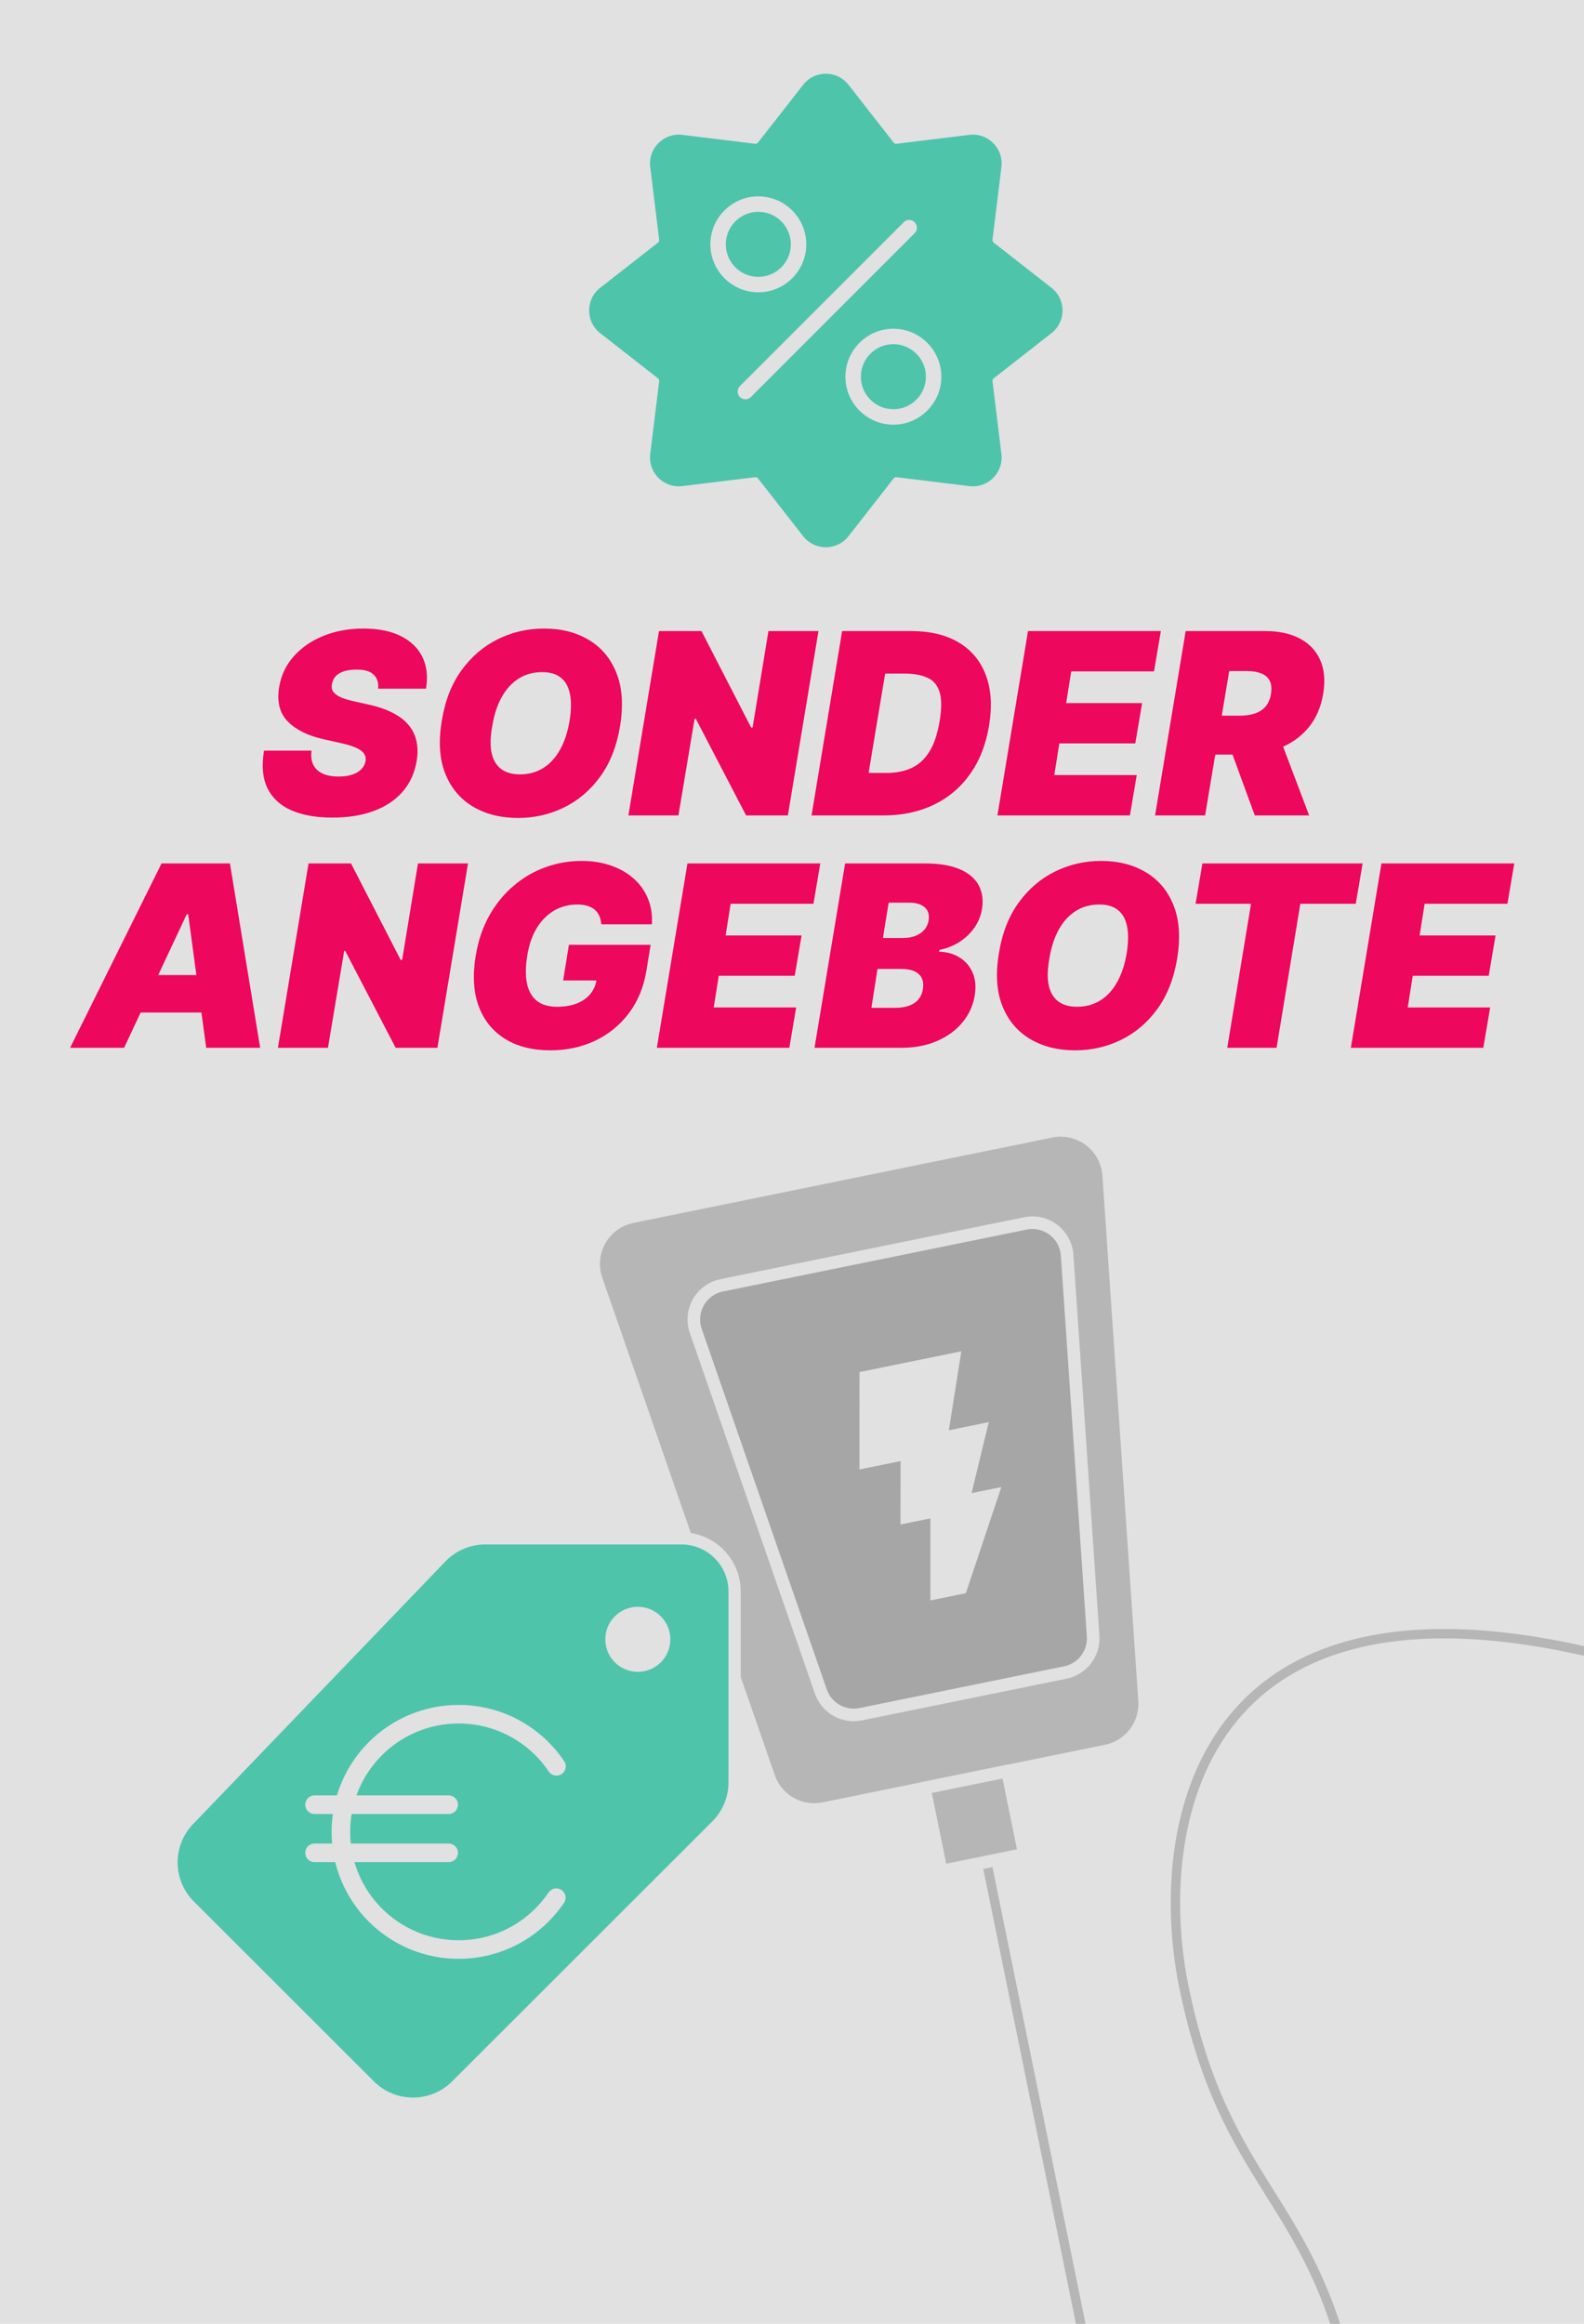 <svg xmlns="http://www.w3.org/2000/svg" fill="none" viewBox="0 0 750 1100" height="1100" width="750">
<g clip-path="url(#clip0_21_2)">
<rect fill="#E1E1E1" height="1100" width="750"></rect>
<path fill="#ED075D" d="M179.036 326C179.292 323.188 178.61 320.986 176.99 319.395C175.371 317.776 172.644 316.966 168.809 316.966C166.365 316.966 164.32 317.25 162.672 317.818C161.053 318.386 159.789 319.168 158.88 320.162C157.999 321.156 157.445 322.307 157.218 323.614C156.962 324.636 156.976 325.574 157.26 326.426C157.573 327.25 158.155 328.003 159.007 328.685C159.888 329.366 161.039 329.977 162.459 330.517C163.908 331.057 165.627 331.54 167.615 331.966L174.434 333.5C179.093 334.523 182.999 335.872 186.152 337.548C189.334 339.196 191.834 341.156 193.652 343.429C195.471 345.702 196.664 348.244 197.232 351.057C197.828 353.869 197.843 356.937 197.275 360.261C196.309 366 194.078 370.858 190.584 374.835C187.09 378.812 182.53 381.838 176.905 383.912C171.28 385.986 164.775 387.023 157.388 387.023C149.831 387.023 143.411 385.901 138.127 383.656C132.871 381.384 129.064 377.918 126.706 373.259C124.377 368.571 123.809 362.591 125.002 355.318H147.502C147.161 357.989 147.445 360.233 148.354 362.051C149.263 363.869 150.726 365.247 152.743 366.185C154.76 367.122 157.275 367.591 160.286 367.591C162.843 367.591 165.03 367.278 166.848 366.653C168.667 366.028 170.101 365.162 171.152 364.054C172.203 362.946 172.843 361.682 173.07 360.261C173.297 358.955 173.07 357.79 172.388 356.767C171.706 355.744 170.471 354.821 168.681 353.997C166.891 353.173 164.434 352.42 161.309 351.739L152.956 349.864C145.542 348.159 139.945 345.347 136.167 341.426C132.388 337.506 131.053 332.136 132.161 325.318C133.07 319.75 135.357 314.892 139.022 310.744C142.715 306.568 147.402 303.33 153.084 301.028C158.794 298.699 165.115 297.534 172.047 297.534C179.093 297.534 184.988 298.713 189.732 301.071C194.505 303.429 197.928 306.739 200.002 311C202.104 315.261 202.672 320.261 201.706 326H179.036ZM293.56 343.898C291.969 353.386 288.816 361.341 284.1 367.761C279.384 374.182 273.659 379.026 266.926 382.293C260.194 385.56 252.992 387.193 245.321 387.193C237.14 387.193 230.037 385.418 224.015 381.866C217.992 378.315 213.603 373.116 210.847 366.27C208.091 359.423 207.537 351.057 209.185 341.17C210.719 331.682 213.844 323.699 218.56 317.222C223.276 310.744 229.029 305.844 235.819 302.52C242.608 299.196 249.867 297.534 257.594 297.534C265.719 297.534 272.779 299.324 278.773 302.903C284.796 306.483 289.171 311.724 291.898 318.628C294.654 325.531 295.208 333.955 293.56 343.898ZM269.696 341.17C270.492 336.17 270.549 331.966 269.867 328.557C269.185 325.119 267.75 322.534 265.563 320.801C263.375 319.04 260.435 318.159 256.742 318.159C252.537 318.159 248.816 319.182 245.577 321.227C242.338 323.273 239.654 326.213 237.523 330.048C235.392 333.884 233.901 338.5 233.049 343.898C232.14 348.955 232.054 353.159 232.793 356.511C233.56 359.864 235.066 362.378 237.31 364.054C239.583 365.73 242.537 366.568 246.174 366.568C250.321 366.568 253.986 365.574 257.168 363.585C260.378 361.597 263.034 358.713 265.137 354.935C267.267 351.156 268.787 346.568 269.696 341.17ZM387.534 298.727L373.045 386H353.272L329.409 340.148H328.897L321.227 386H297.534L312.022 298.727H332.136L355.659 344.409H356.341L363.841 298.727H387.534ZM418.343 386H384.252L398.741 298.727H431.468C440.446 298.727 447.946 300.531 453.968 304.139C459.991 307.747 464.267 312.903 466.795 319.608C469.324 326.312 469.821 334.295 468.287 343.557C466.809 352.477 463.812 360.105 459.295 366.44C454.806 372.776 449.068 377.619 442.079 380.972C435.119 384.324 427.207 386 418.343 386ZM411.27 365.886H419.877C424.196 365.886 428.045 365.134 431.426 363.628C434.835 362.094 437.676 359.537 439.949 355.957C442.25 352.349 443.912 347.42 444.934 341.17C445.9 335.261 445.872 330.702 444.849 327.491C443.826 324.253 441.88 322.009 439.011 320.759C436.142 319.48 432.434 318.841 427.889 318.841H419.11L411.27 365.886ZM472.26 386L486.749 298.727H549.647L546.408 317.818H507.203L504.817 332.818H540.783L537.544 351.909H501.578L499.192 366.909H538.226L534.988 386H472.26ZM546.909 386L561.397 298.727H599.068C605.545 298.727 611.014 299.906 615.474 302.264C619.934 304.622 623.145 308.017 625.105 312.449C627.065 316.881 627.534 322.193 626.511 328.386C625.488 334.636 623.23 339.906 619.735 344.196C616.27 348.457 611.852 351.696 606.483 353.912C601.142 356.099 595.147 357.193 588.5 357.193H566L569.068 338.784H586.795C589.579 338.784 592.022 338.443 594.125 337.761C596.227 337.051 597.931 335.943 599.238 334.438C600.545 332.903 601.397 330.886 601.795 328.386C602.193 325.886 601.994 323.855 601.199 322.293C600.403 320.702 599.082 319.537 597.235 318.798C595.389 318.031 593.102 317.648 590.375 317.648H582.022L570.602 386H546.909ZM604.693 345.943L619.863 386H594.125L579.466 345.943H604.693ZM58.759 496H33.191L76.486 408.727H108.873L123.191 496H97.623L89.1 432.761H88.418L58.759 496ZM59.782 461.568H107.85L104.782 479.295H56.713L59.782 461.568ZM221.596 408.727L207.108 496H187.335L163.471 450.148H162.96L155.289 496H131.596L146.085 408.727H166.199L189.721 454.409H190.403L197.903 408.727H221.596ZM284.707 437.534C284.593 436.028 284.281 434.707 283.77 433.571C283.258 432.406 282.534 431.426 281.596 430.631C280.659 429.807 279.494 429.196 278.102 428.798C276.738 428.372 275.133 428.159 273.287 428.159C269.309 428.159 265.687 429.111 262.42 431.014C259.153 432.918 256.412 435.659 254.196 439.239C252.008 442.818 250.502 447.136 249.679 452.193C248.826 457.307 248.755 461.682 249.466 465.318C250.176 468.955 251.71 471.739 254.068 473.67C256.454 475.602 259.679 476.568 263.741 476.568C267.377 476.568 270.517 476.043 273.159 474.991C275.801 473.94 277.917 472.449 279.508 470.517C281.099 468.585 282.093 466.312 282.491 463.699L286.582 464.125H266.639L269.366 447.25H308.059L306.099 459.352C304.792 467.307 301.98 474.111 297.662 479.764C293.372 485.389 288.031 489.707 281.639 492.719C275.247 495.702 268.23 497.193 260.588 497.193C252.122 497.193 244.977 495.389 239.153 491.781C233.329 488.173 229.167 483.031 226.667 476.355C224.196 469.679 223.713 461.739 225.218 452.534C226.412 445.318 228.571 438.926 231.696 433.358C234.849 427.79 238.699 423.088 243.244 419.253C247.789 415.389 252.804 412.477 258.287 410.517C263.77 408.528 269.451 407.534 275.332 407.534C280.474 407.534 285.147 408.273 289.352 409.75C293.556 411.199 297.15 413.273 300.133 415.972C303.116 418.642 305.346 421.81 306.824 425.474C308.329 429.139 308.94 433.159 308.656 437.534H284.707ZM311.01 496L325.499 408.727H388.397L385.158 427.818H345.953L343.567 442.818H379.533L376.294 461.909H340.328L337.942 476.909H376.976L373.738 496H311.01ZM385.659 496L400.147 408.727H437.988C444.636 408.727 450.076 409.622 454.309 411.412C458.571 413.202 461.582 415.73 463.343 418.997C465.133 422.264 465.659 426.114 464.92 430.545C464.352 433.727 463.13 436.639 461.255 439.281C459.409 441.895 457.065 444.111 454.224 445.929C451.412 447.719 448.272 448.955 444.806 449.636L444.636 450.489C448.386 450.602 451.653 451.54 454.437 453.301C457.221 455.034 459.267 457.449 460.574 460.545C461.88 463.614 462.193 467.193 461.511 471.284C460.716 476.057 458.77 480.304 455.673 484.026C452.576 487.747 448.556 490.673 443.613 492.804C438.67 494.935 433.045 496 426.738 496H385.659ZM412.591 477.08H423.67C427.591 477.08 430.673 476.327 432.917 474.821C435.19 473.315 436.539 471.114 436.966 468.216C437.306 466.17 437.136 464.437 436.454 463.017C435.772 461.597 434.622 460.517 433.002 459.778C431.383 459.04 429.352 458.67 426.909 458.67H415.488L412.591 477.08ZM418.045 444.011H427.761C429.806 444.011 431.681 443.685 433.386 443.031C435.091 442.378 436.497 441.426 437.605 440.176C438.713 438.926 439.409 437.42 439.693 435.659C440.119 432.932 439.466 430.858 437.733 429.438C436.028 428.017 433.727 427.307 430.829 427.307H420.772L418.045 444.011ZM557.349 453.898C555.758 463.386 552.605 471.341 547.889 477.761C543.173 484.182 537.449 489.026 530.716 492.293C523.983 495.56 516.781 497.193 509.11 497.193C500.929 497.193 493.826 495.418 487.804 491.866C481.781 488.315 477.392 483.116 474.636 476.27C471.88 469.423 471.326 461.057 472.974 451.17C474.508 441.682 477.633 433.699 482.349 427.222C487.065 420.744 492.818 415.844 499.608 412.52C506.397 409.196 513.656 407.534 521.383 407.534C529.508 407.534 536.568 409.324 542.562 412.903C548.585 416.483 552.96 421.724 555.687 428.628C558.443 435.531 558.997 443.955 557.349 453.898ZM533.485 451.17C534.281 446.17 534.338 441.966 533.656 438.557C532.974 435.119 531.539 432.534 529.352 430.801C527.164 429.04 524.224 428.159 520.531 428.159C516.326 428.159 512.605 429.182 509.366 431.227C506.127 433.273 503.443 436.213 501.312 440.048C499.181 443.884 497.69 448.5 496.838 453.898C495.929 458.955 495.843 463.159 496.582 466.511C497.349 469.864 498.855 472.378 501.099 474.054C503.372 475.73 506.326 476.568 509.963 476.568C514.11 476.568 517.775 475.574 520.957 473.585C524.167 471.597 526.824 468.713 528.926 464.935C531.056 461.156 532.576 456.568 533.485 451.17ZM566.085 427.818L569.324 408.727H645.176L641.937 427.818H615.687L604.437 496H581.085L592.335 427.818H566.085ZM639.604 496L654.093 408.727H716.99L713.752 427.818H674.547L672.161 442.818H708.127L704.888 461.909H668.922L666.536 476.909H705.57L702.331 496H639.604Z"></path>
<path stroke-linejoin="round" stroke-linecap="round" stroke-width="4.449" stroke="#B6B6B6" d="M457 831.547L516.006 1121.07C519.255 1137.01 527.24 1142.96 538.763 1140.61L559.111 1137.23C559.111 1137.23 578.566 1132.99 582.396 1151.78C586.134 1170.13 565.22 1172.19 565.22 1172.19L507.171 1183.54C507.171 1183.54 489.887 1187.59 493.727 1206.44C497.567 1225.28 514.437 1223.71 514.437 1223.71L599.912 1206.29C639.034 1198.32 647.115 1164.66 640.154 1130.5C621.597 1039.45 580.079 1036.31 560.504 940.258C545.506 866.671 565.221 735 760.5 784"></path>
<path stroke-linejoin="round" stroke-linecap="round" stroke-width="5.964" stroke="#E1E1E1" fill="#B6B6B6" d="M523.755 828.853L390.063 856.099C384.665 857.196 379.054 856.298 374.268 853.572C369.483 850.846 365.848 846.477 364.039 841.275L282.341 605.731C281.28 602.668 280.884 599.415 281.182 596.187C281.48 592.96 282.464 589.833 284.067 587.016C285.671 584.2 287.858 581.758 290.482 579.855C293.106 577.953 296.106 576.632 299.281 575.982L497.696 535.545C500.874 534.901 504.152 534.942 507.312 535.666C510.472 536.39 513.442 537.78 516.022 539.743C518.601 541.706 520.733 544.198 522.272 547.051C523.812 549.904 524.725 553.053 524.951 556.287L541.949 805.017C542.32 810.52 540.68 815.971 537.333 820.355C533.986 824.74 529.161 827.759 523.755 828.853Z"></path>
<path stroke-linejoin="round" stroke-linecap="round" stroke-width="5.964" stroke="#E1E1E1" fill="#A6A6A6" d="M504.436 791.7L407.506 811.454C403.593 812.251 399.524 811.6 396.056 809.621C392.588 807.643 389.957 804.472 388.651 800.699L329.434 629.999C328.663 627.777 328.375 625.417 328.591 623.075C328.806 620.734 329.52 618.465 330.684 616.422C331.847 614.379 333.435 612.608 335.339 611.229C337.243 609.849 339.42 608.892 341.724 608.423L485.539 579.114C487.842 578.648 490.217 578.679 492.507 579.205C494.797 579.732 496.948 580.741 498.815 582.166C500.683 583.591 502.225 585.398 503.338 587.467C504.451 589.536 505.109 591.819 505.269 594.163L517.578 774.423C517.853 778.407 516.673 782.355 514.255 785.532C511.838 788.71 508.348 790.902 504.436 791.7Z"></path>
<path stroke-linejoin="round" stroke-linecap="round" stroke-width="5.964" stroke="#E1E1E1" fill="#B6B6B6" d="M477.012 838.379L437.678 846.395L445.695 885.729L485.029 877.712L477.012 838.379Z"></path>
<path fill="#E1E1E1" d="M468.168 673.19L449.268 677.042L455.167 639.664L406.961 649.489L406.945 695.596L426.412 691.628L426.384 721.641L440.518 718.76L440.518 757.59L457.318 754.166L474.113 703.927L460.026 706.798L468.168 673.19Z"></path>
<path stroke-linejoin="round" stroke-linecap="round" stroke-width="3.049" stroke="#E1E1E1" fill="#4EC4AB" d="M402.967 39.217L424.334 66.546L458.767 62.325C468.544 61.129 476.862 69.43 475.667 79.225L471.446 113.658L498.774 135.024C506.547 141.091 506.547 152.856 498.774 158.923L471.446 180.29L475.667 214.723C476.862 224.5 468.562 232.818 458.767 231.622L424.334 227.402L402.967 254.73C396.9 262.503 385.135 262.503 379.068 254.73L357.702 227.402L323.269 231.622C313.491 232.818 305.173 224.518 306.369 214.723L310.59 180.29L283.261 158.923C275.489 152.856 275.489 141.091 283.261 135.024L310.59 113.658L306.369 79.225C305.173 69.447 313.474 61.129 323.269 62.325L357.702 66.546L379.068 39.217C385.135 31.445 396.9 31.445 402.967 39.217Z"></path>
<path stroke-linejoin="round" stroke-linecap="round" stroke-width="7.318" stroke="#E1E1E1" d="M430.489 107.784L352.936 185.355"></path>
<path stroke-linejoin="round" stroke-linecap="round" stroke-width="7.318" stroke="#E1E1E1" fill="#4EC4AB" d="M359.056 134.708C369.574 134.708 378.101 126.181 378.101 115.663C378.101 105.144 369.574 96.617 359.056 96.617C348.537 96.617 340.01 105.144 340.01 115.663C340.01 126.181 348.537 134.708 359.056 134.708Z"></path>
<path stroke-linejoin="round" stroke-linecap="round" stroke-width="7.318" stroke="#E1E1E1" fill="#4EC4AB" d="M422.997 197.365C433.516 197.365 442.043 188.838 442.043 178.32C442.043 167.802 433.516 159.275 422.997 159.275C412.479 159.275 403.952 167.802 403.952 178.32C403.952 188.838 412.479 197.365 422.997 197.365Z"></path>
<path stroke-linejoin="round" stroke-linecap="round" stroke-width="5.79" stroke="#E1E1E1" fill="#4EC4AB" d="M89.717 902.117L175.015 987.32C186.359 998.651 204.759 998.651 216.103 987.32L339.304 864.256C344.758 858.809 347.817 851.428 347.817 843.735V753.335C347.817 739.446 336.557 728.198 322.652 728.198H229.778C221.868 728.198 214.292 731.421 208.818 737.117L89.301 861.491C78.352 872.884 78.539 890.931 89.717 902.117Z"></path>
<path fill="#4EC4AB" d="M263.477 836.126C253.465 821.239 236.459 811.447 217.164 811.447C186.359 811.447 161.402 836.375 161.402 867.146C161.402 897.917 186.359 922.846 217.164 922.846C236.418 922.846 253.382 913.095 263.393 898.292"></path>
<path stroke-linejoin="round" stroke-linecap="round" stroke-width="8.792" stroke="#E1E1E1" d="M263.477 836.126C253.465 821.239 236.459 811.447 217.164 811.447C186.359 811.447 161.402 836.375 161.402 867.146C161.402 897.917 186.359 922.846 217.164 922.846C236.418 922.846 253.382 913.095 263.393 898.292"></path>
<path stroke-linejoin="round" stroke-linecap="round" stroke-width="8.792" stroke="#E1E1E1" d="M148.934 854.276H212.439"></path>
<path stroke-linejoin="round" stroke-linecap="round" stroke-width="8.792" stroke="#E1E1E1" d="M148.934 877.064H212.439"></path>
<path stroke-linejoin="round" stroke-linecap="round" stroke-width="8.792" stroke="#E1E1E1" fill="#E1E1E1" d="M302 787C308.075 787 313 782.075 313 776C313 769.925 308.075 765 302 765C295.925 765 291 769.925 291 776C291 782.075 295.925 787 302 787Z"></path>
</g>
<defs>
<clipPath id="clip0_21_2">
<rect fill="white" height="1100" width="750"></rect>
</clipPath>
</defs>
</svg>
